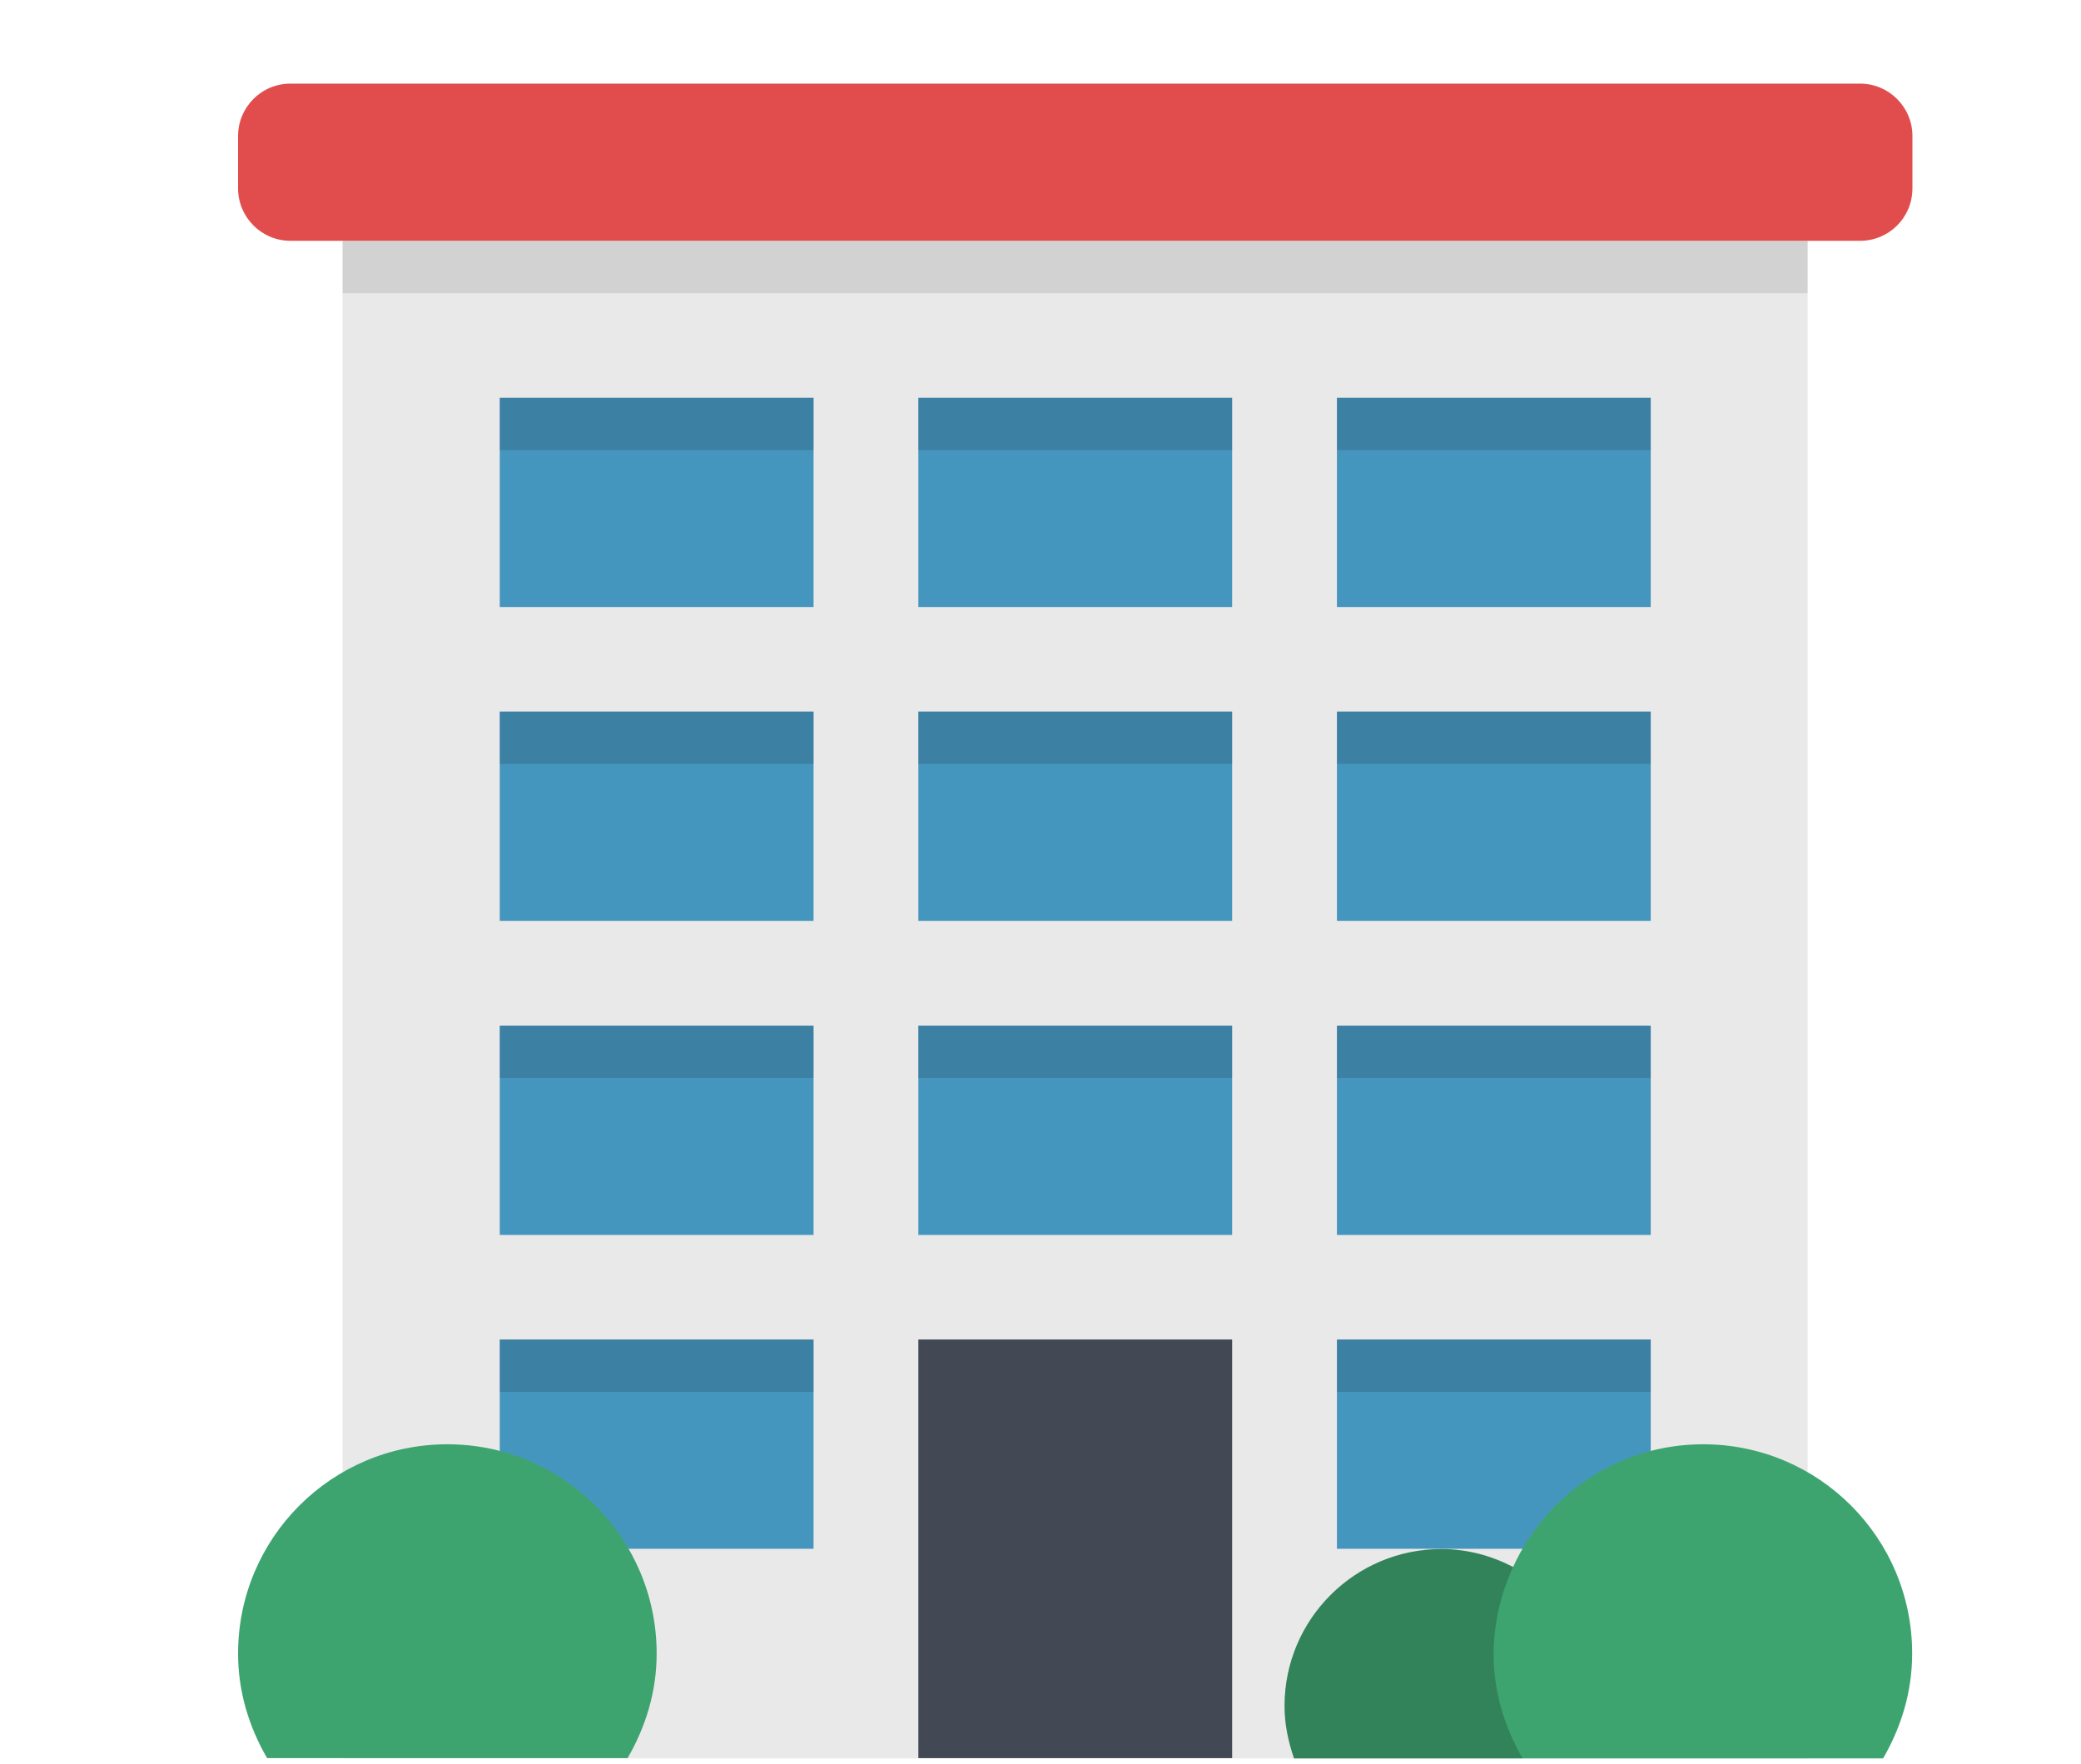 <?xml version="1.0" encoding="utf-8"?>
<!-- Generator: Adobe Illustrator 26.2.1, SVG Export Plug-In . SVG Version: 6.00 Build 0)  -->
<svg version="1.1" id="レイヤー_1" xmlns="http://www.w3.org/2000/svg" xmlns:xlink="http://www.w3.org/1999/xlink" x="0px"
	 y="0px" viewBox="0 0 76.66 64.98" style="enable-background:new 0 0 76.66 64.98;" xml:space="preserve">
<style type="text/css">
	.st0{fill:#EAE9E9;}
	.st1{fill:#424854;}
	.st2{fill:#4596BF;}
	.st3{opacity:0.15;}
	.st4{fill:#040000;}
	.st5{opacity:0.1;fill:#040000;}
	.st6{fill:#E04D4C;}
	.st7{fill:#3DA46F;}
	.st8{opacity:0.2;}
</style>
<path d="M-300.41,64.63h34.17c1.77,0,3.2-1.25,3.2-2.79V7.85c0-1.54-1.44-2.79-3.2-2.79h-34.17c-1.77,0-3.2,1.25-3.2,2.79v53.99
	C-303.61,63.38-302.17,64.63-300.41,64.63z M-301.47,7.85c0-0.51,0.48-0.93,1.07-0.93h34.17c0.59,0,1.07,0.42,1.07,0.93v53.99
	c0,0.51-0.48,0.93-1.07,0.93h-34.17c-0.59,0-1.07-0.42-1.07-0.93V7.85z"/>
<path d="M-294.64,51.94h22.63c0.45,0,0.81-0.36,0.81-0.81V17.19c0-0.45-0.36-0.81-0.81-0.81h-22.63c-0.45,0-0.81,0.36-0.81,0.81
	v33.95C-295.45,51.58-295.09,51.94-294.64,51.94z M-293.83,18h21.01v32.33h-21.01V18z"/>
<circle cx="-283.32" cy="58.36" r="2.17"/>
<path d="M-287.05,12.5h7.45c0.51,0,0.93-0.42,0.93-0.93s-0.42-0.93-0.93-0.93h-7.45c-0.51,0-0.93,0.42-0.93,0.93
	S-287.56,12.5-287.05,12.5z"/>
<path d="M-202.81,64.52c0.02,0.01,0.04,0.01,0.06,0.02c0.13,0.07,0.28,0.12,0.43,0.12c0.08,0,0.16-0.01,0.25-0.03l20.23-5.52
	l20.23,5.52c0.08,0.02,0.16,0.03,0.25,0.03c0.15,0,0.29-0.05,0.43-0.12c0.02-0.01,0.04-0.01,0.06-0.02l16.75-10.24
	c0.36-0.22,0.52-0.65,0.41-1.05L-153,20.65c-0.08-0.27-0.28-0.5-0.54-0.61c-0.26-0.11-0.56-0.09-0.81,0.05l-9.24,5.18
	c-0.45,0.25-0.61,0.82-0.36,1.27s0.82,0.61,1.27,0.36l8.21-4.61l8.76,30.76l-14.92,9.12l-3.55-28.36c-0.06-0.51-0.55-0.87-1.04-0.81
	c-0.51,0.06-0.87,0.53-0.81,1.04l3.55,28.4l-18.45-5.04v-5.08c0-0.51-0.42-0.93-0.93-0.93s-0.93,0.42-0.93,0.93v5.08l-18.45,5.04
	l3.55-28.4c0.06-0.51-0.3-0.98-0.81-1.04c-0.51-0.06-0.98,0.3-1.04,0.81l-3.55,28.36l-14.92-9.12l8.76-30.76l8.21,4.61
	c0.45,0.25,1.02,0.09,1.27-0.36c0.25-0.45,0.09-1.02-0.36-1.27l-9.24-5.18c-0.25-0.14-0.55-0.16-0.81-0.05
	c-0.26,0.11-0.46,0.33-0.54,0.61l-9.28,32.58c-0.11,0.4,0.05,0.83,0.41,1.05L-202.81,64.52z"/>
<path d="M-182.48,48.58c0.18,0.16,0.4,0.25,0.63,0.25c0.22,0,0.45-0.08,0.63-0.24c0.62-0.56,15.2-13.94,15.2-27.68
	c0-8.87-6.95-15.82-15.82-15.82c-8.87,0-15.82,6.95-15.82,15.82C-197.67,34.41-183.1,48.01-182.48,48.58z M-181.85,6.94
	c7.96,0,13.96,6,13.96,13.96c0,11.35-11.16,22.97-13.96,25.7c-2.79-2.77-13.97-14.54-13.97-25.7
	C-195.81,12.94-189.81,6.94-181.85,6.94z"/>
<path d="M-173.47,20.9c0-4.62-3.76-8.38-8.38-8.38c-4.62,0-8.38,3.76-8.38,8.38c0,4.62,3.76,8.38,8.38,8.38
	C-177.23,29.28-173.47,25.52-173.47,20.9z M-181.85,27.42c-3.59,0-6.52-2.92-6.52-6.52s2.92-6.52,6.52-6.52
	c3.59,0,6.52,2.92,6.52,6.52S-178.25,27.42-181.85,27.42z"/>
<path d="M-75.75,5.78c-1.08-0.99-2.87-0.99-3.95,0l-32.93,19.87c-0.28,0.17-0.45,0.47-0.45,0.8v35.23c0,1.61,1.31,2.92,2.93,2.92
	h64.84c1.62,0,2.93-1.31,2.93-2.92V26.45c0-0.33-0.17-0.63-0.45-0.8L-75.75,5.78z M-78.65,7.32c0.07-0.04,0.12-0.09,0.18-0.14
	c0.2-0.2,0.46-0.31,0.75-0.31c0.28,0,0.55,0.11,0.75,0.31c0.05,0.05,0.11,0.1,0.18,0.14l32.07,19.35l-23.23,13.84
	c-0.44,0.26-0.59,0.83-0.32,1.28c0.17,0.29,0.48,0.45,0.8,0.45c0.16,0,0.33-0.04,0.48-0.13l22.77-13.57V61.6l-31.5-20.97
	c-1-0.8-2.97-0.8-3.9-0.05l-31.57,21.01V28.55l22.77,13.57c0.15,0.09,0.31,0.13,0.48,0.13c0.32,0,0.63-0.16,0.8-0.45
	c0.26-0.44,0.12-1.01-0.32-1.28l-23.23-13.84L-78.65,7.32z M-45.91,62.73h-63.64l31.01-20.64c0.32-0.26,1.33-0.26,1.71,0.05
	L-45.91,62.73z"/>
<path d="M-100.99,29.22h46.54c0.51,0,0.93-0.42,0.93-0.93c0-0.51-0.42-0.93-0.93-0.93h-46.54c-0.51,0-0.93,0.42-0.93,0.93
	C-101.92,28.8-101.51,29.22-100.99,29.22z"/>
<g>
	<rect x="12.62" y="8.87" class="st0" width="53.97" height="55.9"/>
	<rect x="33.83" y="49.34" class="st1" width="11.56" height="15.42"/>
	<g>
		<rect x="33.83" y="37.78" class="st2" width="11.56" height="7.71"/>
		<rect x="18.41" y="37.78" class="st2" width="11.56" height="7.71"/>
		<rect x="18.41" y="49.34" class="st2" width="11.56" height="7.71"/>
		<rect x="49.25" y="37.78" class="st2" width="11.56" height="7.71"/>
		<rect x="49.25" y="49.34" class="st2" width="11.56" height="7.71"/>
		<rect x="33.83" y="26.21" class="st2" width="11.56" height="7.71"/>
		<rect x="18.41" y="26.21" class="st2" width="11.56" height="7.71"/>
		<rect x="49.25" y="26.21" class="st2" width="11.56" height="7.71"/>
		<rect x="33.83" y="14.65" class="st2" width="11.56" height="7.71"/>
		<rect x="18.41" y="14.65" class="st2" width="11.56" height="7.71"/>
		<rect x="49.25" y="14.65" class="st2" width="11.56" height="7.71"/>
	</g>
	<g class="st3">
		<rect x="18.41" y="14.65" class="st4" width="11.56" height="1.93"/>
		<rect x="33.83" y="14.65" class="st4" width="11.56" height="1.93"/>
		<rect x="49.25" y="14.65" class="st4" width="11.56" height="1.93"/>
		<rect x="18.41" y="26.21" class="st4" width="11.56" height="1.93"/>
		<rect x="33.83" y="26.21" class="st4" width="11.56" height="1.93"/>
		<rect x="49.25" y="26.21" class="st4" width="11.56" height="1.93"/>
		<rect x="18.41" y="37.78" class="st4" width="11.56" height="1.93"/>
		<rect x="33.83" y="37.78" class="st4" width="11.56" height="1.93"/>
		<rect x="49.25" y="37.78" class="st4" width="11.56" height="1.93"/>
		<rect x="18.41" y="49.34" class="st4" width="11.56" height="1.93"/>
		<rect x="49.25" y="49.34" class="st4" width="11.56" height="1.93"/>
	</g>
	<rect x="12.62" y="8.87" class="st5" width="53.97" height="1.93"/>
	<path class="st6" d="M70.45,6.94c0,1.07-0.86,1.93-1.93,1.93H10.7C9.63,8.87,8.77,8,8.77,6.94V5.01c0-1.06,0.86-1.93,1.93-1.93
		h57.82c1.06,0,1.93,0.86,1.93,1.93V6.94z"/>
	<path class="st7" d="M23.12,64.76c0.66-1.14,1.07-2.44,1.07-3.85c0-4.26-3.45-7.71-7.71-7.71c-4.26,0-7.71,3.45-7.71,7.71
		c0,1.41,0.41,2.72,1.07,3.85H23.12z"/>
	<path class="st7" d="M62.74,53.2c-3.12,0-5.79,1.86-7,4.52c-0.79-0.41-1.68-0.66-2.64-0.66c-3.19,0-5.78,2.59-5.78,5.78
		c0,0.68,0.14,1.32,0.35,1.93h8.42h13.28c0.66-1.14,1.07-2.44,1.07-3.85C70.45,56.65,67,53.2,62.74,53.2z"/>
	<g class="st8">
		<path class="st4" d="M55.74,57.72c-0.79-0.41-1.68-0.66-2.64-0.66c-3.19,0-5.78,2.59-5.78,5.78c0,0.68,0.14,1.32,0.35,1.93h8.42
			c-0.66-1.14-1.07-2.44-1.07-3.85C55.03,59.77,55.29,58.69,55.74,57.72z"/>
	</g>
</g>
</svg>
